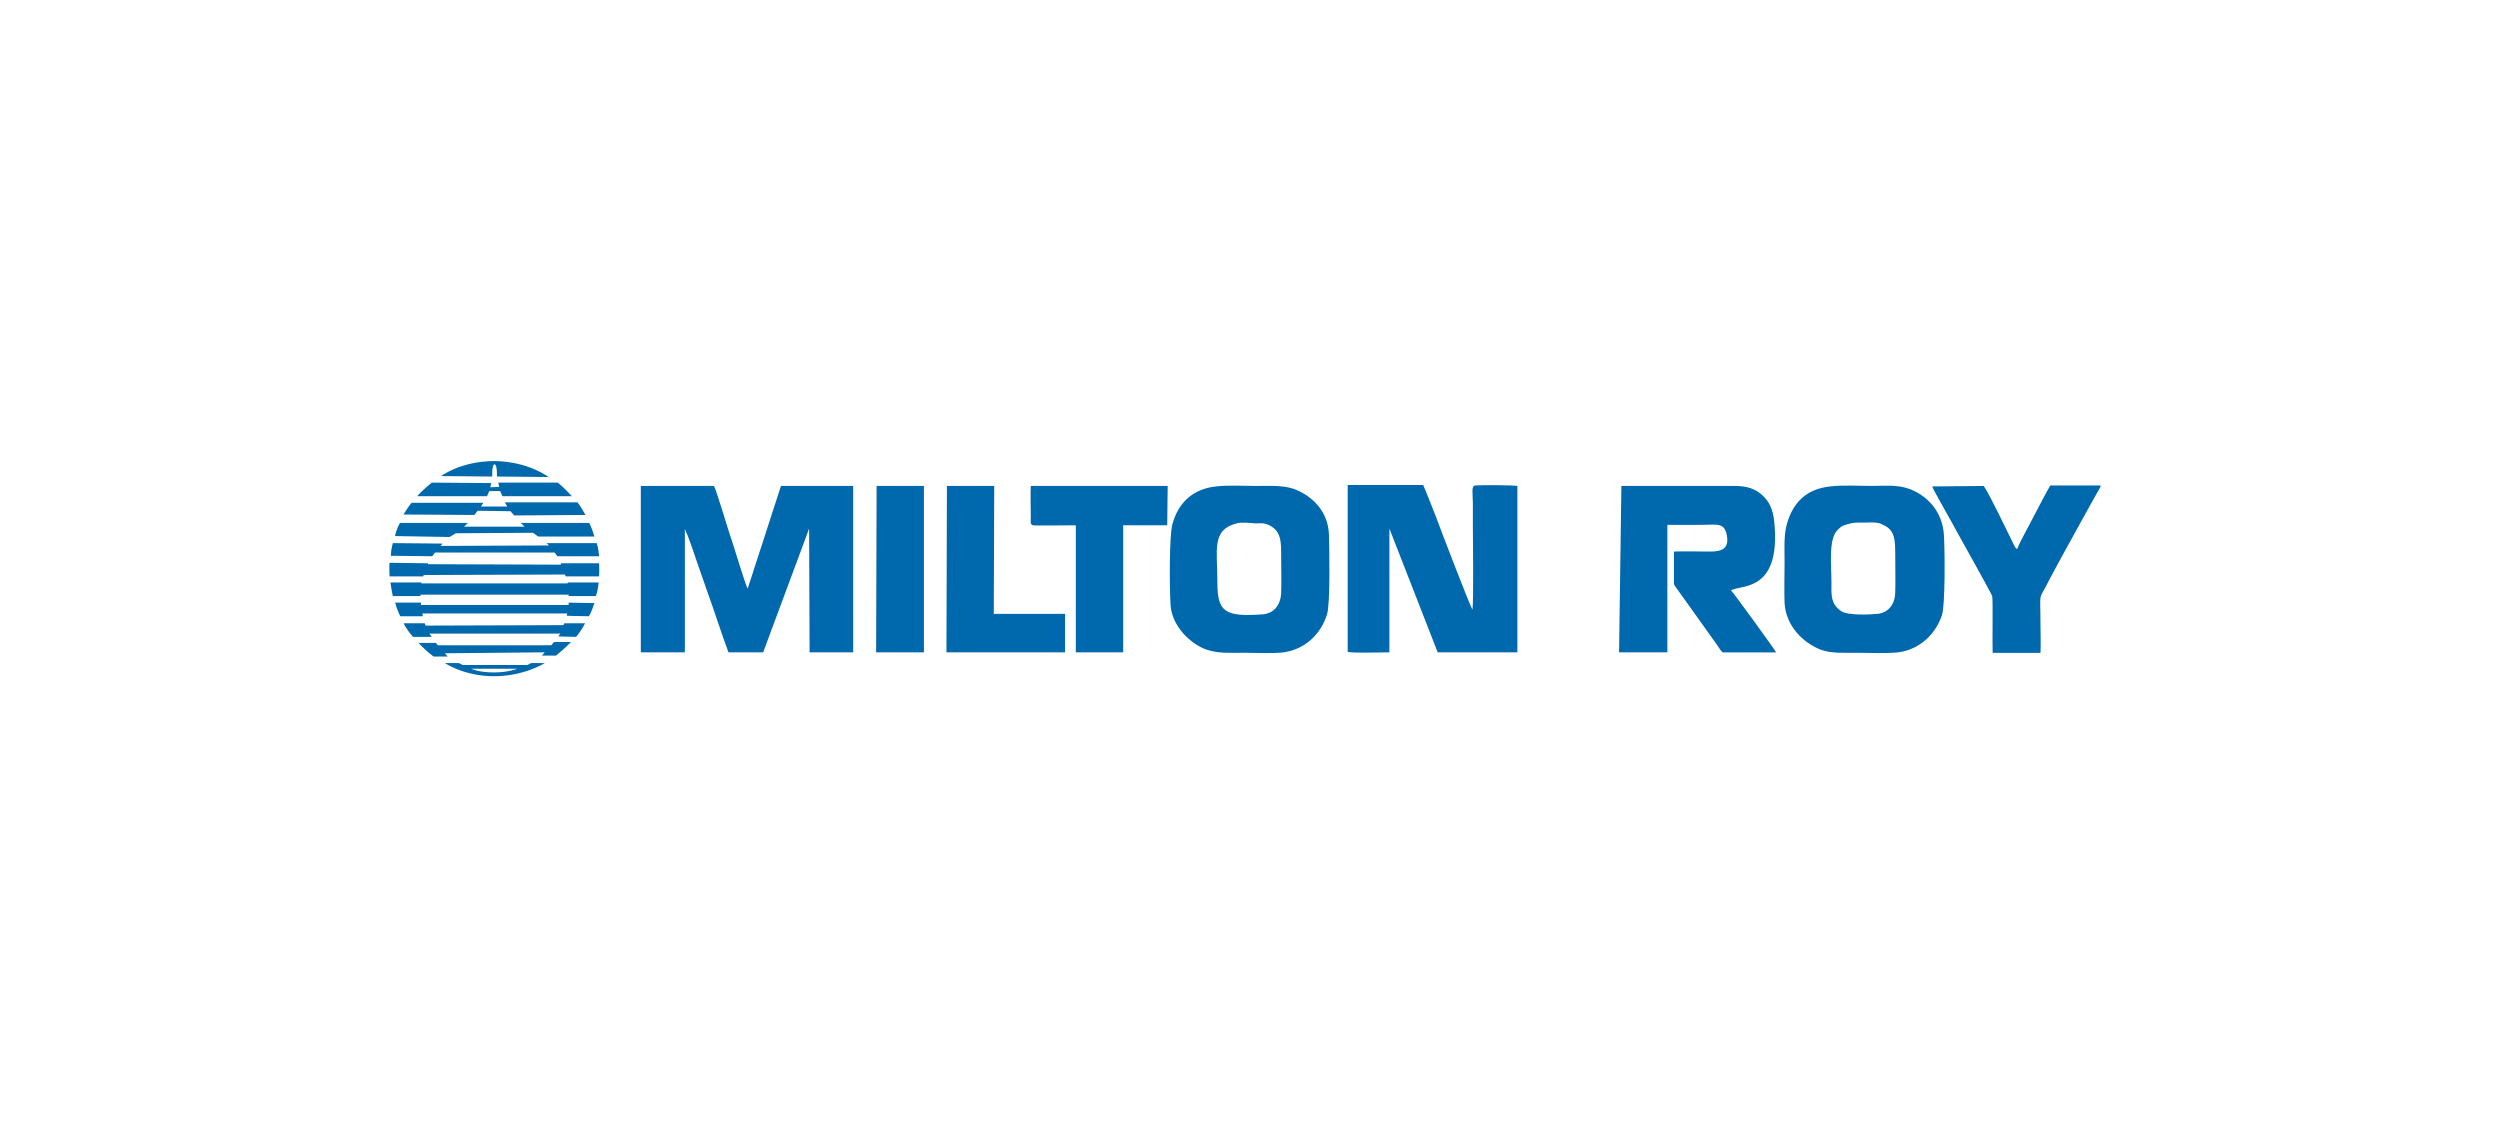 <svg width="244" height="110" viewBox="0 0 244 110" fill="none" xmlns="http://www.w3.org/2000/svg">
<path d="M53.531 46.556L48.498 46.51C48.498 46.51 48.543 45.32 48.269 45.32C47.995 45.32 48.041 46.51 48.041 46.51L43.053 46.465C43.053 46.465 44.975 45 48.269 45C51.609 45.046 53.531 46.556 53.531 46.556ZM42.137 47.104L47.946 47.15L47.855 47.561L48.722 47.515L48.631 47.104H54.441C54.441 47.104 55.08 47.606 55.814 48.431C54.852 48.431 49.042 48.431 49.042 48.431L48.814 47.929H47.76L47.532 48.431C47.532 48.431 43.001 48.431 40.715 48.431C41.224 47.838 42.137 47.104 42.137 47.104ZM40.17 49.071C40.535 49.071 47.17 49.071 47.17 49.071L46.941 49.436H49.502L49.274 49.025H56.365C56.365 49.025 56.685 49.436 57.141 50.261C56.365 50.261 50.187 50.307 50.187 50.307L49.822 49.896L46.619 49.85L46.299 50.261L39.345 50.216C39.348 50.353 39.667 49.668 40.17 49.071ZM39.028 51.038C39.576 51.038 45.663 51.038 45.663 51.038L45.298 51.403H51.198L50.833 51.038H57.513C57.513 51.038 57.787 51.586 58.016 52.365C57.422 52.365 52.526 52.365 52.526 52.365L52.024 52L44.476 52.046L43.882 52.411L38.568 52.32C38.523 52.274 38.751 51.543 39.028 51.038ZM38.34 53.008C38.888 53.008 43.19 53.054 43.19 53.054L43.008 53.282L53.576 53.236L53.348 53.008H58.244C58.244 53.008 58.427 53.602 58.472 54.29C57.742 54.29 54.401 54.29 54.401 54.29L54.127 53.925H42.46L42.186 54.29L38.161 54.244C38.112 54.287 38.203 53.419 38.34 53.008ZM41.772 55.066L54.764 55.112L54.718 54.975H58.469C58.469 54.975 58.515 55.569 58.469 56.257C57.875 56.257 55.22 56.257 55.22 56.257L55.129 56.074L41.357 56.12L41.312 56.257H38.02C38.02 56.257 37.975 55.435 38.02 54.929C38.523 54.929 41.772 54.975 41.772 54.975V55.066ZM38.112 56.85H41.132V56.942H55.406V56.85H58.427C58.427 56.85 58.381 57.581 58.153 58.178C57.559 58.178 55.501 58.178 55.501 58.178V58.041H41.041V58.178C41.041 58.178 38.572 58.178 38.34 58.178C38.203 57.581 38.112 56.85 38.112 56.85ZM55.498 59.046V58.817L58.012 58.863C58.012 58.863 57.693 59.871 57.464 60.145C56.825 60.145 55.315 60.099 55.315 60.099L55.361 59.871H41.224L41.269 60.145C41.269 60.145 39.713 60.145 39.074 60.145C38.709 59.46 38.572 58.817 38.572 58.817H41.087V59.046H55.498ZM57.099 60.83C57.099 60.83 56.871 61.378 56.231 62.157C55.501 62.157 54.493 62.112 54.493 62.112L54.675 61.838H41.908L42.137 62.157C42.137 62.157 40.901 62.157 40.307 62.157C39.622 61.381 39.39 60.83 39.39 60.83H41.449L41.54 61.058L54.992 61.013L55.083 60.83H57.099ZM42.505 62.706L42.734 62.98H53.804L54.078 62.66H55.726C55.726 62.66 55.132 63.299 54.261 63.987C53.713 63.987 52.888 63.987 52.888 63.987L53.162 63.668L43.419 63.759L43.693 64.079C43.693 64.079 42.639 64.079 42.319 64.079C41.403 63.394 40.855 62.751 40.855 62.751H42.502L42.505 62.706ZM53.165 64.718C53.165 64.718 51.153 66 48.224 66C45.294 66 43.419 64.718 43.419 64.718H44.792L45.157 64.901H51.472L51.838 64.718H53.165ZM45.979 65.266C45.979 65.266 46.71 65.631 48.175 65.631C49.639 65.631 50.507 65.266 50.507 65.266H45.979Z" fill="#0068AC"/>
<path d="M129.702 52.137C129.611 49.85 128.009 48.34 126.225 47.701C125.126 47.336 123.756 47.427 122.519 47.427C121.329 47.427 119.913 47.336 118.723 47.472C116.39 47.701 114.971 49.12 114.423 51.178C114.104 52.369 114.149 57.539 114.241 58.954C114.332 61.058 116.116 62.797 117.718 63.391C118.908 63.801 120.05 63.71 121.378 63.71C122.523 63.71 124.307 63.801 125.312 63.664C127.461 63.345 128.926 61.835 129.519 59.959C129.842 58.954 129.751 53.556 129.702 52.137ZM125.038 57.992C124.946 59.091 124.307 59.868 123.253 59.959C119.456 60.233 118.817 59.685 118.817 56.801C118.817 53.644 118.223 51.723 120.693 51.083C121.149 50.946 121.975 51.038 122.568 51.083C123.299 51.038 123.622 51.083 124.124 51.403C125.041 51.997 125.041 52.913 125.041 54.241C125.038 55.431 125.083 56.805 125.038 57.992Z" fill="#0068AC"/>
<path d="M189.727 52.228C189.59 49.896 188.08 48.34 186.296 47.698C185.151 47.287 183.872 47.424 182.59 47.424C181.354 47.424 179.844 47.332 178.702 47.469C176.278 47.698 174.996 49.071 174.403 51.129C174.083 52.274 174.174 53.598 174.174 54.88C174.174 56.162 174.129 57.627 174.174 58.86C174.311 61.101 175.959 62.702 177.652 63.391C178.705 63.801 180.075 63.71 181.311 63.71C182.456 63.71 184.149 63.801 185.291 63.664C187.395 63.391 188.951 61.835 189.544 60.005C189.864 59 189.818 53.602 189.727 52.228ZM184.971 57.901C184.926 59 184.286 59.822 183.233 59.913C182.365 60.005 180.349 60.05 179.756 59.685C179.436 59.502 179.025 59.091 178.888 58.631C178.705 58.129 178.751 57.486 178.751 56.893C178.751 55.2 178.431 52.639 179.345 51.723C179.801 51.266 179.938 51.266 180.626 51.084C181.129 50.947 181.863 51.038 182.456 50.992C183.187 50.992 183.373 50.992 183.967 51.312C184.929 51.814 184.975 52.731 184.975 54.104C184.971 55.34 185.017 56.714 184.971 57.901Z" fill="#0068AC"/>
<path d="M85.51 63.668H90.174V47.424H85.556L85.51 63.668Z" fill="#0068AC"/>
<path d="M92.373 63.668H103.946V59.913H96.992L97.037 47.424H92.419L92.373 63.668Z" fill="#0068AC"/>
<path d="M105 51.269V63.668H109.622V51.269H113.921L113.967 47.427H100.606C100.56 47.975 100.606 49.713 100.606 50.493C100.606 50.858 100.515 51.224 100.834 51.269C101.017 51.315 104.357 51.269 105 51.269Z" fill="#0068AC"/>
<path d="M205.009 47.518V47.381H200.113C199.976 47.564 198.648 50.082 198.466 50.447C198.009 51.364 197.184 52.78 196.864 53.605C196.636 53.422 196.544 53.148 196.407 52.874C195.722 51.501 194.258 48.389 193.615 47.43L188.582 47.476C188.628 47.704 190.229 50.496 190.503 50.999C190.732 51.455 194.392 57.953 194.437 58.181C194.529 58.592 194.437 62.758 194.483 63.717H199.151C199.196 62.8 199.151 61.841 199.151 60.925C199.151 57.356 198.877 58.912 200.113 56.394C200.433 55.751 204.872 47.701 205.009 47.518Z" fill="#0068AC"/>
<path d="M158.022 63.668H162.735V51.224C163.88 51.224 165.022 51.224 166.167 51.224C167.54 51.224 168.316 50.95 168.544 52.277C168.773 53.605 167.996 53.833 166.852 53.833C165.752 53.833 164.428 53.788 163.374 53.833V56.534C163.374 56.991 163.329 57.036 163.557 57.31L167.354 62.617C167.537 62.846 167.902 63.485 168.13 63.671H173.346C173.255 63.443 169.138 57.77 168.955 57.633C169.092 57.496 168.955 57.588 169.138 57.542C170.192 57.085 173.852 57.588 173.163 50.862C173.026 49.671 172.661 48.94 172.018 48.347C171.333 47.707 170.508 47.43 169.318 47.43H158.247L158.022 63.668Z" fill="#0068AC"/>
<path d="M131.535 63.622C132.037 63.759 134.875 63.668 135.606 63.668V51.589L140.319 63.668H148.096V47.427C147.456 47.336 144.573 47.336 143.979 47.381C143.568 47.427 143.751 48.157 143.751 49.12C143.751 49.805 143.751 50.493 143.751 51.178C143.751 52.46 143.842 58.817 143.705 59.506C143.294 58.684 140.639 51.775 140.137 50.402C139.908 49.854 139.083 47.701 138.9 47.336H131.535V63.622Z" fill="#0068AC"/>
<path d="M62.543 63.668H66.842V51.635C67.253 52.502 67.619 53.693 67.942 54.609C68.307 55.617 68.627 56.622 68.995 57.63C69.726 59.643 70.368 61.701 71.099 63.668H74.485L78.97 51.589L79.016 63.668H83.269V47.427H76.224L72.975 57.447C72.746 57.128 71.601 53.194 71.327 52.46C71.053 51.684 69.909 47.792 69.68 47.427H62.543C62.543 47.424 62.543 63.668 62.543 63.668Z" fill="#0068AC"/>
</svg>
